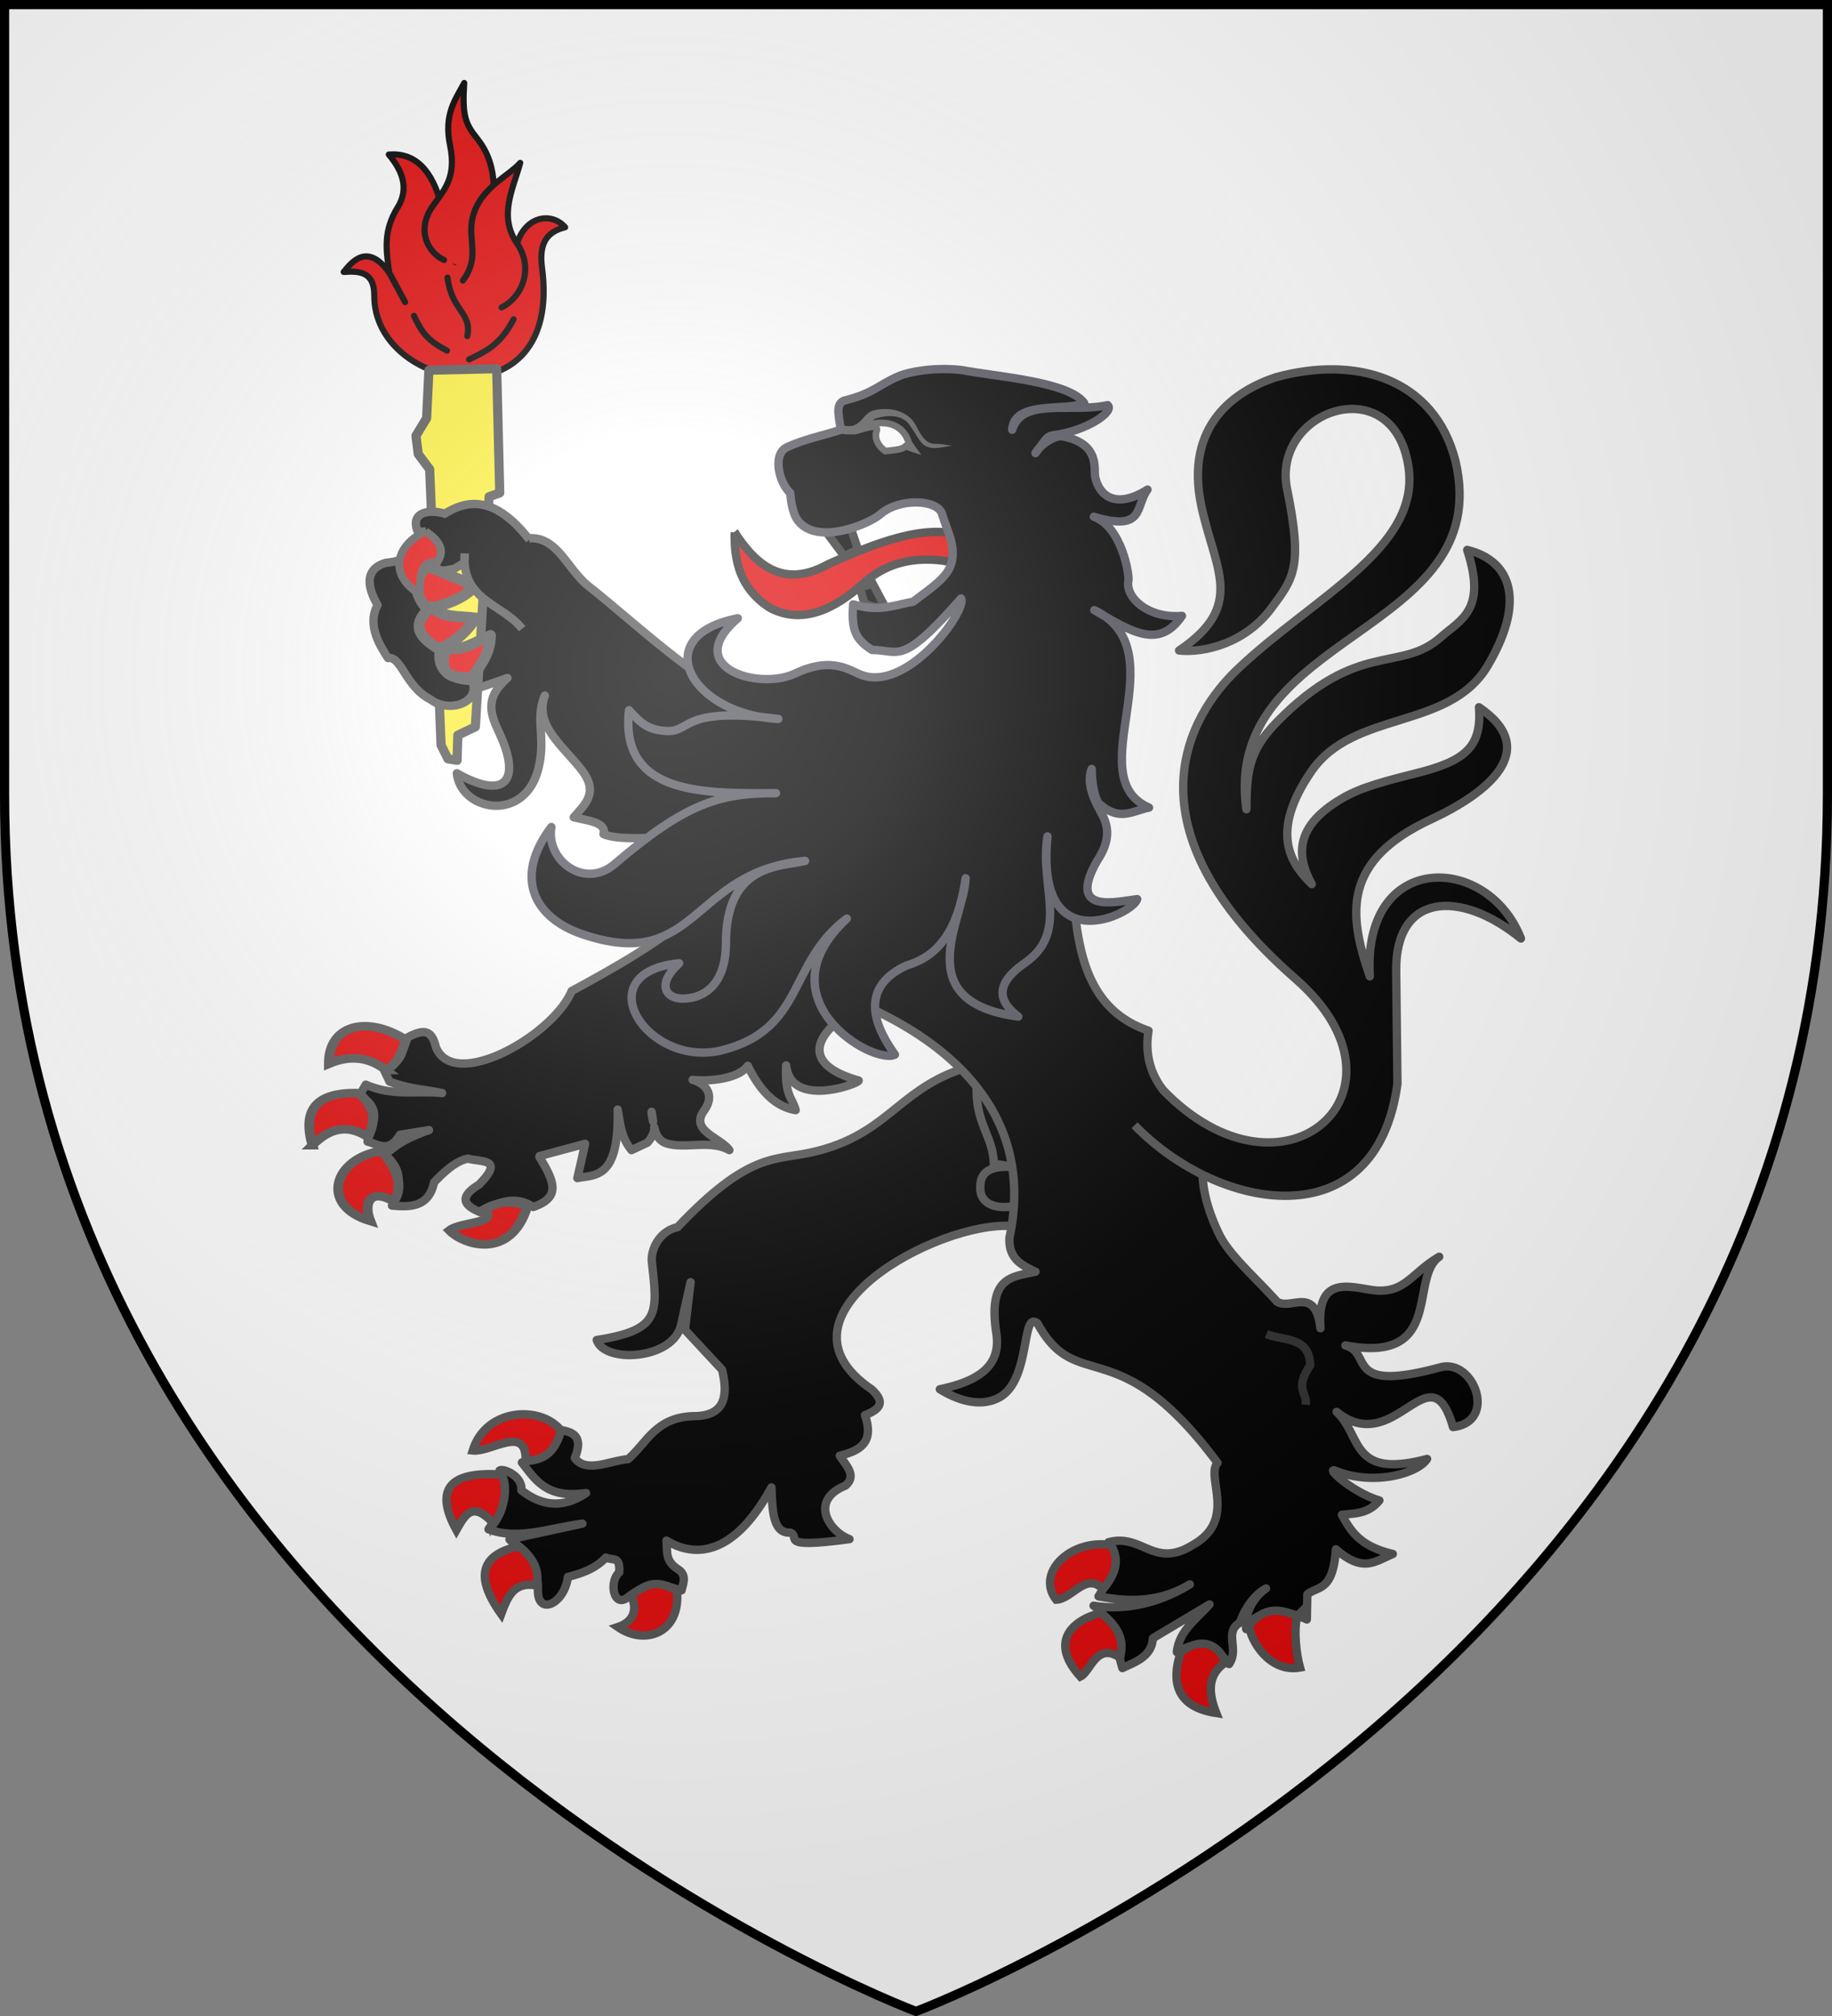 <svg xmlns="http://www.w3.org/2000/svg" xmlns:xlink="http://www.w3.org/1999/xlink" width="600" height="660" version="1.0"><rect width="100%" height="100%" fill="#808080" stroke="none"/><defs><g id="b"><path id="a" d="M0 0v1h.5z" transform="rotate(18 3.157 -.5)"/><use xlink:href="#a" width="810" height="540" transform="scale(-1 1)"/></g><g id="c"><use xlink:href="#b" width="810" height="540" transform="rotate(72)"/><use xlink:href="#b" width="810" height="540" transform="rotate(144)"/></g><g id="f"><path id="e" d="M0 0v1h.5z" transform="rotate(18 3.157 -.5)"/><use xlink:href="#e" width="810" height="540" transform="scale(-1 1)"/></g><g id="g"><use xlink:href="#f" width="810" height="540" transform="rotate(72)"/><use xlink:href="#f" width="810" height="540" transform="rotate(144)"/></g><path id="h" d="M-298.5-298.5h597V-40C298.5 246.31 0 358.5 0 358.5S-298.5 246.31-298.5-40z"/><path id="d" d="M2.922 27.673c0-5.952 2.317-9.844 5.579-11.013 1.448-.519 3.307-.273 5.018 1.447 2.119 2.129 2.736 7.993-3.483 9.121.658-.956.619-3.081-.714-3.787-.99-.524-2.113-.253-2.676.123-.824.552-1.729 2.106-1.679 4.108z"/><radialGradient id="i" cx="-80" cy="-80" r="405" gradientUnits="userSpaceOnUse"><stop offset="0" style="stop-color:#fff;stop-opacity:.31"/><stop offset=".19" style="stop-color:#fff;stop-opacity:.25"/><stop offset=".6" style="stop-color:#6b6b6b;stop-opacity:.125"/><stop offset="1" style="stop-color:#000;stop-opacity:.125"/></radialGradient></defs><g transform="translate(300 300)"><use xlink:href="#h" width="600" height="660" style="fill:#fff"/></g><path d="M-59.39-125.738c-.188 9.556 1.778 18.408 11.499 24.725 10.19 5.4 20.582 1.13 31.04-8.32 11.055-9.72 24.351-8.015 32.748-5.605 1.382-4.495-.314-6.321.062-9.331-12.551-4.96-30.826 2.738-44.737 8.985-13.929 7.738-23.058 1.254-30.613-10.454z" style="fill:#e20909;fill-opacity:1;stroke:#313131;stroke-width:2.733;stroke-miterlimit:4;stroke-dasharray:none;stroke-opacity:1" transform="translate(300 300)"/><path d="M14.176 50.251c-20.52 7.207-24.142 21.666-48.563 27.044-11.815 2.601-20.413-.173-43.707 24.45-5.868 1.266-8.66 7.026-8.446 11.076 1.86 17.03 3.11 22.619-18.032 25.875 2.576 7.857 25.423 6.477 27.684-5.192.354-1.824 3.065-13.738 3.065-13.738l-1.85 15.59 12.148 13.066c2.209 9.014.65 15.226-9.308 15.19-12.463.369-15.212 8.641-21.449 14.077-5.988.465-13.596 4.71-17.47-.314 3.213-7.78-1.312-8.682-5.193-9.318-1.156 4.715-5.65 8.12-12.14 10.743 4.429 5.503 7.792 11.901 21.043 10.002-8.148 5.49-15.046 3.86-21.225-.923.588-4.597-5.946-7.308-7.103-6.486 2.799 7.238.38 13.414-3.643 19.264 9.662 3.708 20.404-.496 30.757-1.852l-23.877 5.186c4.101 4.215 9.513 6.83 9.308 16.3-.327 8.92 8.671 4.961 9.818-4.025 3.61-.964 8.6-2.299 12.44-6.348 2.455 1.13 4.658-.685 4.385 4.816-3.39 2.964-1.99 11.504 2.503 8.427 6.846-5.406 10.299-4.738 17.904-2.5.392-1.975 1.777-4.648-.75-6.624-4.93-3.014-3.775-5.976-4.211-9.675 6.204 3.774 20.139 8.648 34.398-17.412.274 8.244.663 15.09 6.12 14.792 3.816 1.366-4.809 5.401 19.426 2.14-6.787-2.538-13.219-12.78-1.271-17.535 3.751-3.256.216-6.513-1.911-9.77 8.114-1.915 10.943-5.444 8.266-13.286 5.34-2.042 6.56-4.41 2.196-8.426-35.789-24.273 21.73-55.078 45.685-53.49L51.408 89.52l-12.95-40.38z" style="fill:#000;fill-opacity:1;stroke:#555;stroke-width:2.733;stroke-linejoin:round;stroke-miterlimit:4;stroke-dasharray:none;stroke-opacity:1" transform="translate(300 300)"/><path d="M19.842 57.24c.137 11.233 5.398 14.899 5.666 23.76l10.264 1.532c-8.426-1.313-14.65-.629-14.716 5.876-.32 6.15 5.668 7.663 11.736 6.298 7.404-24.435-8.358-38.902-12.95-37.467z" style="fill:#000;fill-opacity:1;stroke:#555;stroke-width:2.733;stroke-miterlimit:4;stroke-dasharray:none;stroke-opacity:1" transform="translate(300 300)"/><path d="M-148.247-129.937a8 8 0 0 0-1.344.187l-.156 57.25 15.938-5.531c-8.573 7.457-4.705 13.25-2.032 19.406 6.364 14.653.795 20.415-14.531 11.781 1.196 12.22 22.037 16.506 26.656-1.375 2.627-10.168-1.16-16.367 2.157-24.062-3.59 9.65 6.118 16.665 12.062 24.375 5.533 7.176 1.456 10.871-2.594 15.468 4.76 1.14 10.802 1.701 9.75 5.5 5.348 2.366 16.593.656 22 1.532l4.281 26.719c-8.487 7.29-22.637 15.55-36.718 23.125-6.046 14.554-38.592 33.062-44.469 18.343-1.186-4.783-3.138-6.83-10.312-2.531-.695 3.212.523 6.218-6.657 10.063l1.782 3.78c6.38 2.374 11.517 2.568 17.218 3.75-8.316-.863-15.988 1.163-25-2.75l-2.031 3.532c8.494 5.039 3.204 10.086 2.625 15.125 3.543.916 7.082 3.807 10.625-2.25l9.5-1.531c-9.019 3.15-11.293 5.555-14.437 8.062 7.061 6.003 4.088 11.3 2.312 16.656 6.22.568 12.079.424 13.781-7.593 3.734-3.924 7.485-7.186 11.219-7.781 3.871 1.245 12.223-.296 3.469 8.53-6.815 4.176-4.82 6.894.562 9.063 5.745-3.518 11.505-5.558 17.25-1.75 8.603-3.065 7.462-7.602 2-16.375l.063-.312 14.906-4-2.531 11.219c5.714-1.203 13.752.592 13.187-22.438.878 4.425.947 8.856 4.531 13.281l5.22-2.437c1.9-2.227 2.32-3.64 2.218-5.063.554 2.47 1.577 4.591 4.312 5.375 6.127 1.756 14.12-1.316 20.313 2.125-2.913-4.101-13.026-6.336-8.313-12.875 3.838-5.323.41-8.986-3.718-10.125 4.832.542 14.784-.072 18.062-4.593 5.056 10.349 10.632 13.64 15.688 14.5-1.196-4.31-3.533-4.543-3.125-14.626 1.542 14.289 23.99 5.903 23.75 4.938-21.367-6.043-12.584-17.482 1.5-24.719 34.48 15.21 55.58 40.358 47.875 76.219-.317 6.915 4.11 8.998 8.531 11.094-7.874 1.722-15.629 1.634-12.813 20.219 1.656 10.924-6.302 15.709-18.5 18.25 4.247 2.644 12.411 6.489 19.407 2.718 10.597-5.712 7.143-28.828 12.593-24.25 13.057 23.85 26.081 1.465 58.938 45.625-3.98 4.584 6.468 18.606-7.938 26.781-12.922 8.13-16.693-3.82-27.78-.78 1.473 6.742.66 11.469-3.25 17.718 9.972 1.875 19.933 2.03 29.905-3.937-9.793 6.077-20.892 8.67-31.53 7 5.924 3.336 7.364 13.512 9.437 20.406 4.564-2.125 9.6-3.844 10-9.781l18.531-11.063c-4.21 4.792-9.96 8.556-10.688 15.625 7.41-4.347 12.784-1.96 17.094 3.906 3.441-4.9-1.791-10.413 3.563-13.562 1.294-3.863 4.141-8.741 8.531-11.188-5.043 3.477-7.14 9.533-6.469 13.313-.582-1.824 6.783-9.284 19.844-3.156l.156-8.22c3.596-2.855 8.35-.832 9.375-14.75 8.904 7.757 12.69 4.009 18.625 1.532-10.388-2.464-13.566-6.993-16.687-12.844 4.613-.495 8.718-.347 12.281-4.687-8.95-2.62-18.062-11.208-14.313-9.688 12.318 4.993 26.847.95 29.938-3.906-25.273 6.705-21.211-7.623-29.625-15.406 19.22 15.512 30.647-21.17 38.125 4.969 14.672-1.699 6.854-22.526-4.125-19.563-31.937 8.619-21.92-4.642-31.125-7.156 32.467 6.082 20.762-21.996 30.719-29.031-9.538 5.559-11.397 12.771-22.938 10.75-7.82-1.305-17.178-3.664-15.937 12.656-1.7-14.105-9.7-5.743-14.25-8.719-6.942-7.767-15.62-15.172-18.969-22.125-4.624-9.6-8.406-22.317-2.156-34.562-6.596-4.258-24.054-12.313-20.938-32C47.51 27.632 53.082-6.7 49.565-34.937L-60.715-74.22c-8.603-.446-34.335-24.387-46.25-33.656-7.402-5.758-10.305-16.595-20-15.906-4.23.3-14.253-6.666-21.282-6.156zm61.656 193.906c.208 1.033.332 2.116.5 3.187-.206-.908-.422-1.893-.5-3.187z" style="fill:#000;fill-opacity:1;stroke:#555;stroke-width:2.733;stroke-linejoin:round;stroke-miterlimit:4;stroke-dasharray:none;stroke-opacity:1" transform="translate(300 300)"/><path d="M80.928 56.884c39.744 41.018 85.153.11 43.425-36.381C67.142-29.528 89.74-66.081 105.185-80.803c24.814-23.654 59.81-39.54 56.155-66.015-4.545-32.922-45.144-19.11-39.789 7.043 5.27 25.738 1.982 29.234-5.136 38.855-8.429 11.394-21.794 14.747-30.26 13.882 22.014-14.8 11.614-26.719 7.268-47.442-5.552-26.474 11.236-37.688 24.507-42.034 25.706-7.07 51.707-.013 58.738 27.396 13.43 57.082-76.719 55.729-68.454 114.058.058-11.897.6-19.01 9.955-28.545 26.688-27.196 40.407-15.986 53.682-27.781 6.492-5.768 15.158-8.754 8.669-28.58 15.162 3.706 18.751 17.623 6.727 37.891-12.641 21.309-43.927 14.378-57.805 34.664-13.6 19.88-6.847 30.022.167 36.862-5.033-9.229-5.329-18.484 8.36-27.115 5.744-3.622 11.1-5.52 25.49-9.095 16.213-4.028 21.938-8.456 20.916-21.705 20.698 13.999 2.517 28.263-15.539 36.635-29.16 13.52-27.34 30.922-20.204 51.477-2.553-41.213 38.571-40.414 49.492-12.395-20.011-16.29-41.146-14.808-40.86 10.59l.416 36.95c-6.905 51.314-58.642 41.945-86.101 13.58" style="fill:#000;fill-opacity:1;stroke:#555;stroke-width:2.733;stroke-linejoin:round;stroke-miterlimit:4;stroke-dasharray:none;stroke-opacity:1" transform="translate(300 300)"/><path d="M114.743 136.753c5.626 2.281 14.14.717 14.367 10.188-5.197 7.781-1.073 8.737-1.417 12.966" style="opacity:.98;fill:none;stroke:#313131;stroke-width:2.733;stroke-miterlimit:4;stroke-dasharray:none;stroke-opacity:1" transform="translate(300 300)"/><g style="fill:#e20909;stroke:#555;stroke-opacity:1"><path d="M862.664 472.577c-7.188-9.211-27.082-8.293-31.832 7.086 6.816.68 19.456-9.608 19.006 3.82 8.305-.468 10.708-4.693 12.826-10.906z" style="fill:#e20909;fill-opacity:1;stroke:#555;stroke-width:3;stroke-linejoin:miter;stroke-miterlimit:4;stroke-dasharray:none;stroke-opacity:1" transform="translate(-602.062 37.89)scale(.911)"/><path d="M838.453 505.987c-7.478-8.031-10.06-3.885-13.504 2.243-8.187-14.961-2.04-21.175 16.37-19.903 2.197 4.713 1.025 12.246-2.866 17.66zM847.459 514.084c-13.091 2.806-16.482 10.313-6.395 24.351 2.187-5.864 4.356-11.75 12.534-10.302 1.483-4.79-.707-9.68-6.14-14.05zM887.874 531.88c2.56 5.972-.09 9.655-4.86 11.238 9.901 6.854 22.754 1.966 21.23-13.112-7.109-4.021-11.075-2.607-16.37 1.873z" style="fill:#e20909;fill-opacity:1;stroke:#555;stroke-width:3;stroke-miterlimit:4;stroke-dasharray:none;stroke-opacity:1" transform="translate(-602.062 37.89)scale(.911)"/></g><g style="fill:#e20909;stroke:#555;stroke-opacity:1"><path d="M1060.277 513.615c3.647 6.117 1 11.122-2.813 15.923-6.094-6.431-11.19 3.576-16.883 3.746-7.364-9.437 4.845-21.822 19.696-19.669zM1063.603 554.123c.897-4.801 1.242-9.466-6.907-16.156-11.329 3.055-18.268 10.955-7.418 22.947 3.764-1.828 5.655-12.549 14.324-6.79zM1085.345 552.25c7.949-6.469 14.594-1.902 15.859 3.747-5.95 4.148-6.17 10.254-3.07 18.03-17.188-2.611-15.061-14.877-12.79-21.777zM1127.295 539.138c-1.437 5.246-.349 13.895.941 18.517-11.056 1.957-17.877-9.844-18.335-15.24 4.608-5.116 8.694-6.899 17.394-3.277z" style="fill:#e20909;fill-opacity:1;stroke:#555;stroke-width:3;stroke-miterlimit:4;stroke-dasharray:none;stroke-opacity:1" transform="translate(-602.062 37.89)scale(.911)"/></g><path d="m-9.949-100.95-4.278-8.076-4.168 1.441 1.507 5.147c3.9 1.685 3.64 1 6.94 1.488zM-29.125-125.468l7.838-1.426 2.303 6.852-4.536 2.08z" style="fill:#000;fill-opacity:1;stroke:#313131;stroke-width:2.733;stroke-miterlimit:4;stroke-dasharray:none;stroke-opacity:1" transform="translate(300 300)"/><path d="M8.492-131.829c-1.398-4.578-13.904-5.366-20.328.307-3.225 2.848-20.332 10.363-26.808 1.998-1.355-1.75-2.204-4.822-2.558-9.102-3.661-3.236-5.937-12.702-1.051-14.967 5.794-2.685 11.686-3.775 17.528-5.663-.046-3.238-2.274-8.718 1.527-9.674 9.602-2.416 10.85-5.132 17.807-8.023 3.297-1.37 11.446-2.89 20.23-1.913 11.79 2.211 35.176 3.798 40.254 10.805-5.574 2.843-23.079-1.037-23.594 8.753 3.206-10.76 19.416-5.404 31.264-8.06 2.368 2.174-6.943 8.385-17.304 9.788-2.804.38-2.6 1.08-6.333 5.935 1.672-3.016 6.587-5.895 8.68-5.52 12.652 2.271 10.349 10.801 10.87 13.282 1.29 6.153 6.693 10.747 17.147 4.172-4.097 5.561-.827 13.896-17.576 8.887 9.183 3.281 11.678 19.096 11.322 20.895-1.115 5.63 6.625 12.527 17.529 11.562-7.464 11.004-16.328 5.333-28.701-1.886 27.759 13.215-5.357 54.535 17.92 64.643-5.285 1.01-9.624 4.697-16.258-1.205-1.2-1.069-2.477-5.695-2.513-11.47-2.232 5.577 2.097 12.4 3.496 15.114 2.008 3.893 2.698 8.354-1.738 15.023C49.163-.27 66.102-4.964 72.451-5.642 71.1-.7 38.946 14.988 43.065-26.17c-2.69 16.202 7.213 31.083-7.213 41.294-11.013 7.585-8.203 13.21-2.356 17.708-36.36-4.95-17.752-31.828-17.235-45.316C14.305.415 9.93 12.353-3.072 16.067c-16.995 7.883-9.133 21.725-3.825 29.195C-13.872 48.839-51.072 27.2-22.662.729c-19.394 14.56-13.703 36.084-40.644 43.042-24.55 6.34-45.138-25.404-14.262-28.412-7.548 6.873-4.516 11.902 1.804 11.562 8.541-.458 13.544-7.113 13.523-18.124-.051-26.33 18.078-25.018 25.917-26.945-37.362 3.217-35.057 36.856-72.897 24.017-15.954-5.414-22.657-18.677-10.2-35.138-1.868 10.914 10.865 20.557 20.71 12.14 23.28-19.904 34.424-23.277 52.849-23.2-23.074.097-51.238.87-48.137-27.166 4.163 4.711 6.598 6.403 12.01 6.793 8.657.624 4.493-8.104 36.9-3.931-28.62-1.433-43.055-27.137-13.275-32.96-18.703 16.148 6.934 23.68 18.672 18.124 10.837-5.13 16.33-2.058 20.932.07 15.42 7.129 35.756-21.026 33.516-24.67C-4.951-81.6-5.351-87.215-14.404-87.207c-5.79-3.674-6.718-6.963-6.177-14.946 8.526 2.66 13.794.143 19.649-.863 5.415-4.216 11.464-7.873 12.614-12.915 1.283-5.62-1.426-10.125-3.19-15.899z" style="fill:#000;fill-opacity:1;stroke:#55555f;stroke-width:2.733;stroke-linejoin:round;stroke-miterlimit:4;stroke-dasharray:none;stroke-opacity:1" transform="translate(300 300)"/><path d="M-20.426-158.846c6.458-3.774 15.593-4.502 18.118 3.947l1.246 1.77-2.333-.783c-1.268 1.111-3.08 1.144-4.71 1.376l-1.903.2c-2.446-1.584-3.64-4.27-2.943-6.31 1.207-3.532-5.6-.256-7.475-.2z" style="fill:#fff;stroke:#555;stroke-width:2.186;stroke-opacity:1" transform="translate(300 300)"/><path d="M-14.2-165.559c-3.088 1.171-3.55 4.257-6.774 5.01-1.389.151-2.647-.114-2.647-.114l-.541 2.676s1.597.346 3.473.142c3.797.036 4.66-3.67 7.486-5.18 3.52-1.055 7.889-1.327 10.588 1.48 2.704 3.6 3.886 6.63 5.741 7.566 2.705 1.366 5.845.207 8.768-.091l-2.895-.416c-3.181-.747-5.231 1.54-8.862-5.928-2.757-5.67-9.761-6.416-14.337-5.145" style="fill:#555;fill-opacity:1;stroke:none" transform="translate(300 300)"/><g style="fill:#e20909;stroke:#555;stroke-width:2.818;stroke-opacity:1"><path d="M-1951.801 309.186c-4.708-4.064-10.108-5.123-16.46-2.058-.046-12.774 10.957-16.012 22.22-7.818-1.135 4.077-2.465 7.959-5.76 9.876zM-1972.994 333.877c-2.75-10.962.441-17.622 13.58-17.078 2.362 3.402 5.865 5.766 2.469 14.403-6.266-4.604-11.425-2.57-16.05 2.675zM-1953.036 335.729c3.978 5.555 6.59 11.11 3.498 16.666-6.436-4.42-8.976.05-6.79 6.378-14.849-5.106-10.372-20.749 3.292-23.044zM-1923.407 354.864c4.42-2.78 8.473-2.627 12.345-1.029-4.809 17.905-18.264 12.948-22.427 8.025 3.494-3.051 14.078-1.948 10.082-6.996z" style="opacity:1;fill:#e20909;fill-opacity:1;stroke:#555;stroke-width:2.818;stroke-miterlimit:4;stroke-dasharray:none;stroke-opacity:1" transform="matrix(1.137 0 0 .997 2345.614 42.04)"/></g><path d="M-130.644-226.27c2.743-8.987 11.26-10.443 15.73-5.325-5.793 1.458-8.667 4.963-7.56 13.27 6.895 51.706-55.13 40.555-54.951 9.08.043-7.607-4.55-8.133-10.01-7.718 2.493-3.017 7.658-9.9 14.912.227" style="fill:#e20909;fill-opacity:1;stroke:#000;stroke-width:2;stroke-linecap:round;stroke-linejoin:round;stroke-miterlimit:4;stroke-dasharray:none;stroke-opacity:1" transform="translate(300 306)"/><path d="M-172.523-216.736c-.93-7.07-2.145-13.454 2.749-21.338 3.947-6.358 1.374-12.263-2.89-17.334 8.502-.66 14.226 4.834 17.335 17.013l4.478 18.217" style="fill:#e20909;fill-opacity:1;stroke:#000;stroke-width:2;stroke-linecap:round;stroke-linejoin:round;stroke-miterlimit:4;stroke-dasharray:none;stroke-opacity:1" transform="translate(300 306)"/><path d="M-154.57-220.883c-5.38-2.438-9.142-9.842-3.793-17.512 3.578-5.13 7.978-9.288 5.778-19.902-2.144-10.345 1.75-15.063 4.623-20.544-.695 10.676.358 13.369 4.189 18.136 8.116 10.103 4.755 20.95 5.344 30.816l-1.372 14.727" style="fill:#e20909;fill-opacity:1;stroke:#000;stroke-width:2;stroke-linecap:round;stroke-linejoin:round;stroke-miterlimit:4;stroke-dasharray:none;stroke-opacity:1" transform="translate(300 306)"/><path d="M-148.396-214.16c4.397-5.786 2.952-10.705 2.745-15.568-.575-13.324 11.848-18.088 16.034-22.952-2.407 8.704-7.182 17.455-1.027 26.41 5.465 7.953 1.864 17.416-5.08 20.915M-172.523-216.736l5.204 9.638M-164.43-202.603c2.242 4.535 3.725 7.79 10.834 11.395M-146.373-188.319c4.817-2.43 9.995-4.284 14.59-13.161M-146.958-195.964c1.596-7.738-5.06-8.078-6.48-19.159" style="fill:#e20909;fill-opacity:1;stroke:#000;stroke-width:2;stroke-linecap:round;stroke-linejoin:round;stroke-miterlimit:4;stroke-dasharray:none;stroke-opacity:1" transform="translate(300 306)"/><path d="m-159.53-178.794-.75 15.715-3.491 5.738.748 5.987 3.742 4.989 3.742 90.303 2.245 4.49 2.993.5.25-8.233 5.737-2.744 4.49-75.336 3.493-1.247-.998-40.661z" style="fill:#fcef3c;fill-opacity:1;stroke:#555;stroke-width:3;stroke-linecap:butt;stroke-linejoin:round;stroke-miterlimit:4;stroke-dasharray:none;stroke-opacity:1" transform="translate(300 300)"/><g style="stroke:#555;stroke-opacity:1"><path d="M171.532 347.671c-5.92 1.757-3.263 7.238-1.862 9.675-2.57 4.758.78 9.657 2.39 12.17 3.095-.518 4.04 6.664 9.807 9.524 3.899 3.05 11.42 1.023 9.583-4.262-3.636-.014-8.713-1.354-7.667-7.288-1.016-1.053-1.94-1.593-2.756-1.732-1.436-1.385-2.619-2.873-1.182-5.513.478-.472.83-2.003 1.204-2.776-.367-1.477-.82-1.483-1.492-2.001-.515-1.575.308-4.776 3.324-6.888-2.465-3.746-3.414-5.379 1.468-8.78 1.45.331-3.757 7-12.817 7.871z" style="fill:#000;fill-opacity:1;stroke:#555;stroke-width:1.915;stroke-linejoin:round;stroke-miterlimit:4;stroke-dasharray:none;stroke-opacity:1" transform="matrix(1.427 0 0 1.427 -118.465 -311.863)"/><path d="M181.132 358.382c-2.383-2.96-4.123-6.018.02-9.957l10.91 4.564c-2.927 3.199-6.975 4.205-10.93 5.393" style="fill:#e20909;fill-opacity:1;stroke:#555;stroke-width:2.52;stroke-linecap:round;stroke-linejoin:round;stroke-miterlimit:4;stroke-dasharray:none;stroke-opacity:1" transform="matrix(1.427 0 0 1.427 -118.465 -311.863)"/><path d="M183.783 367.49c-3.76-2.451-7.193-5.094-1.708-9.809 2.32 2.691 6.464 2.193 10.053 2.665-2.326 3.658-4.656 5.288-8.345 7.144M191.287 374.12c-4.482-.243-8.132-.235-5.74-7.06 3.356 1.17 6.695-1.334 10.04-2.72-.186 4.332-2.033 6.328-4.3 9.78" style="fill:#e20909;fill-opacity:1;stroke:#555;stroke-width:2.52;stroke-linecap:round;stroke-linejoin:round;stroke-miterlimit:4;stroke-dasharray:none;stroke-opacity:1" transform="matrix(1.427 0 0 1.427 -118.465 -311.863)"/></g><path d="M-277.799-154.413c-4.667-6.037-8.688-7.615-11.89-7.5-2.492.09-4.493 1.207-5.891 2.031-2.723-.892-7.425-.63-5.64 3.813 2.1.981 5.825 1.538 3.715 7.32 1.259 1.474 2.797.415 3.831.477 2.366-1.375 2.354-1.111 2.29-3.254-.69 9.959 8.015 10.522 12.047 15.758" style="fill:#000;fill-opacity:1;stroke:#555;stroke-width:1.747;stroke-miterlimit:4;stroke-dasharray:none;stroke-opacity:1" transform="translate(607.32 417.906)scale(1.562)"/><path d="M-299.573-156.177c-6.168 2.806-7.956 9.059-1.262 13.123.115-3.697.225-7.138 3.601-6.58 1.531-2.001 1.294-4.14-2.34-6.543z" style="fill:#e20909;fill-opacity:1;stroke:#555;stroke-width:1.65;stroke-miterlimit:4;stroke-dasharray:none;stroke-opacity:1" transform="translate(607.32 417.906)scale(1.562)"/><use xlink:href="#h" width="600" height="660" style="fill:url(#i)" transform="translate(300 300)"/><use xlink:href="#h" width="600" height="660" style="fill:none;stroke:#000;stroke-width:3" transform="translate(300 300)"/></svg>